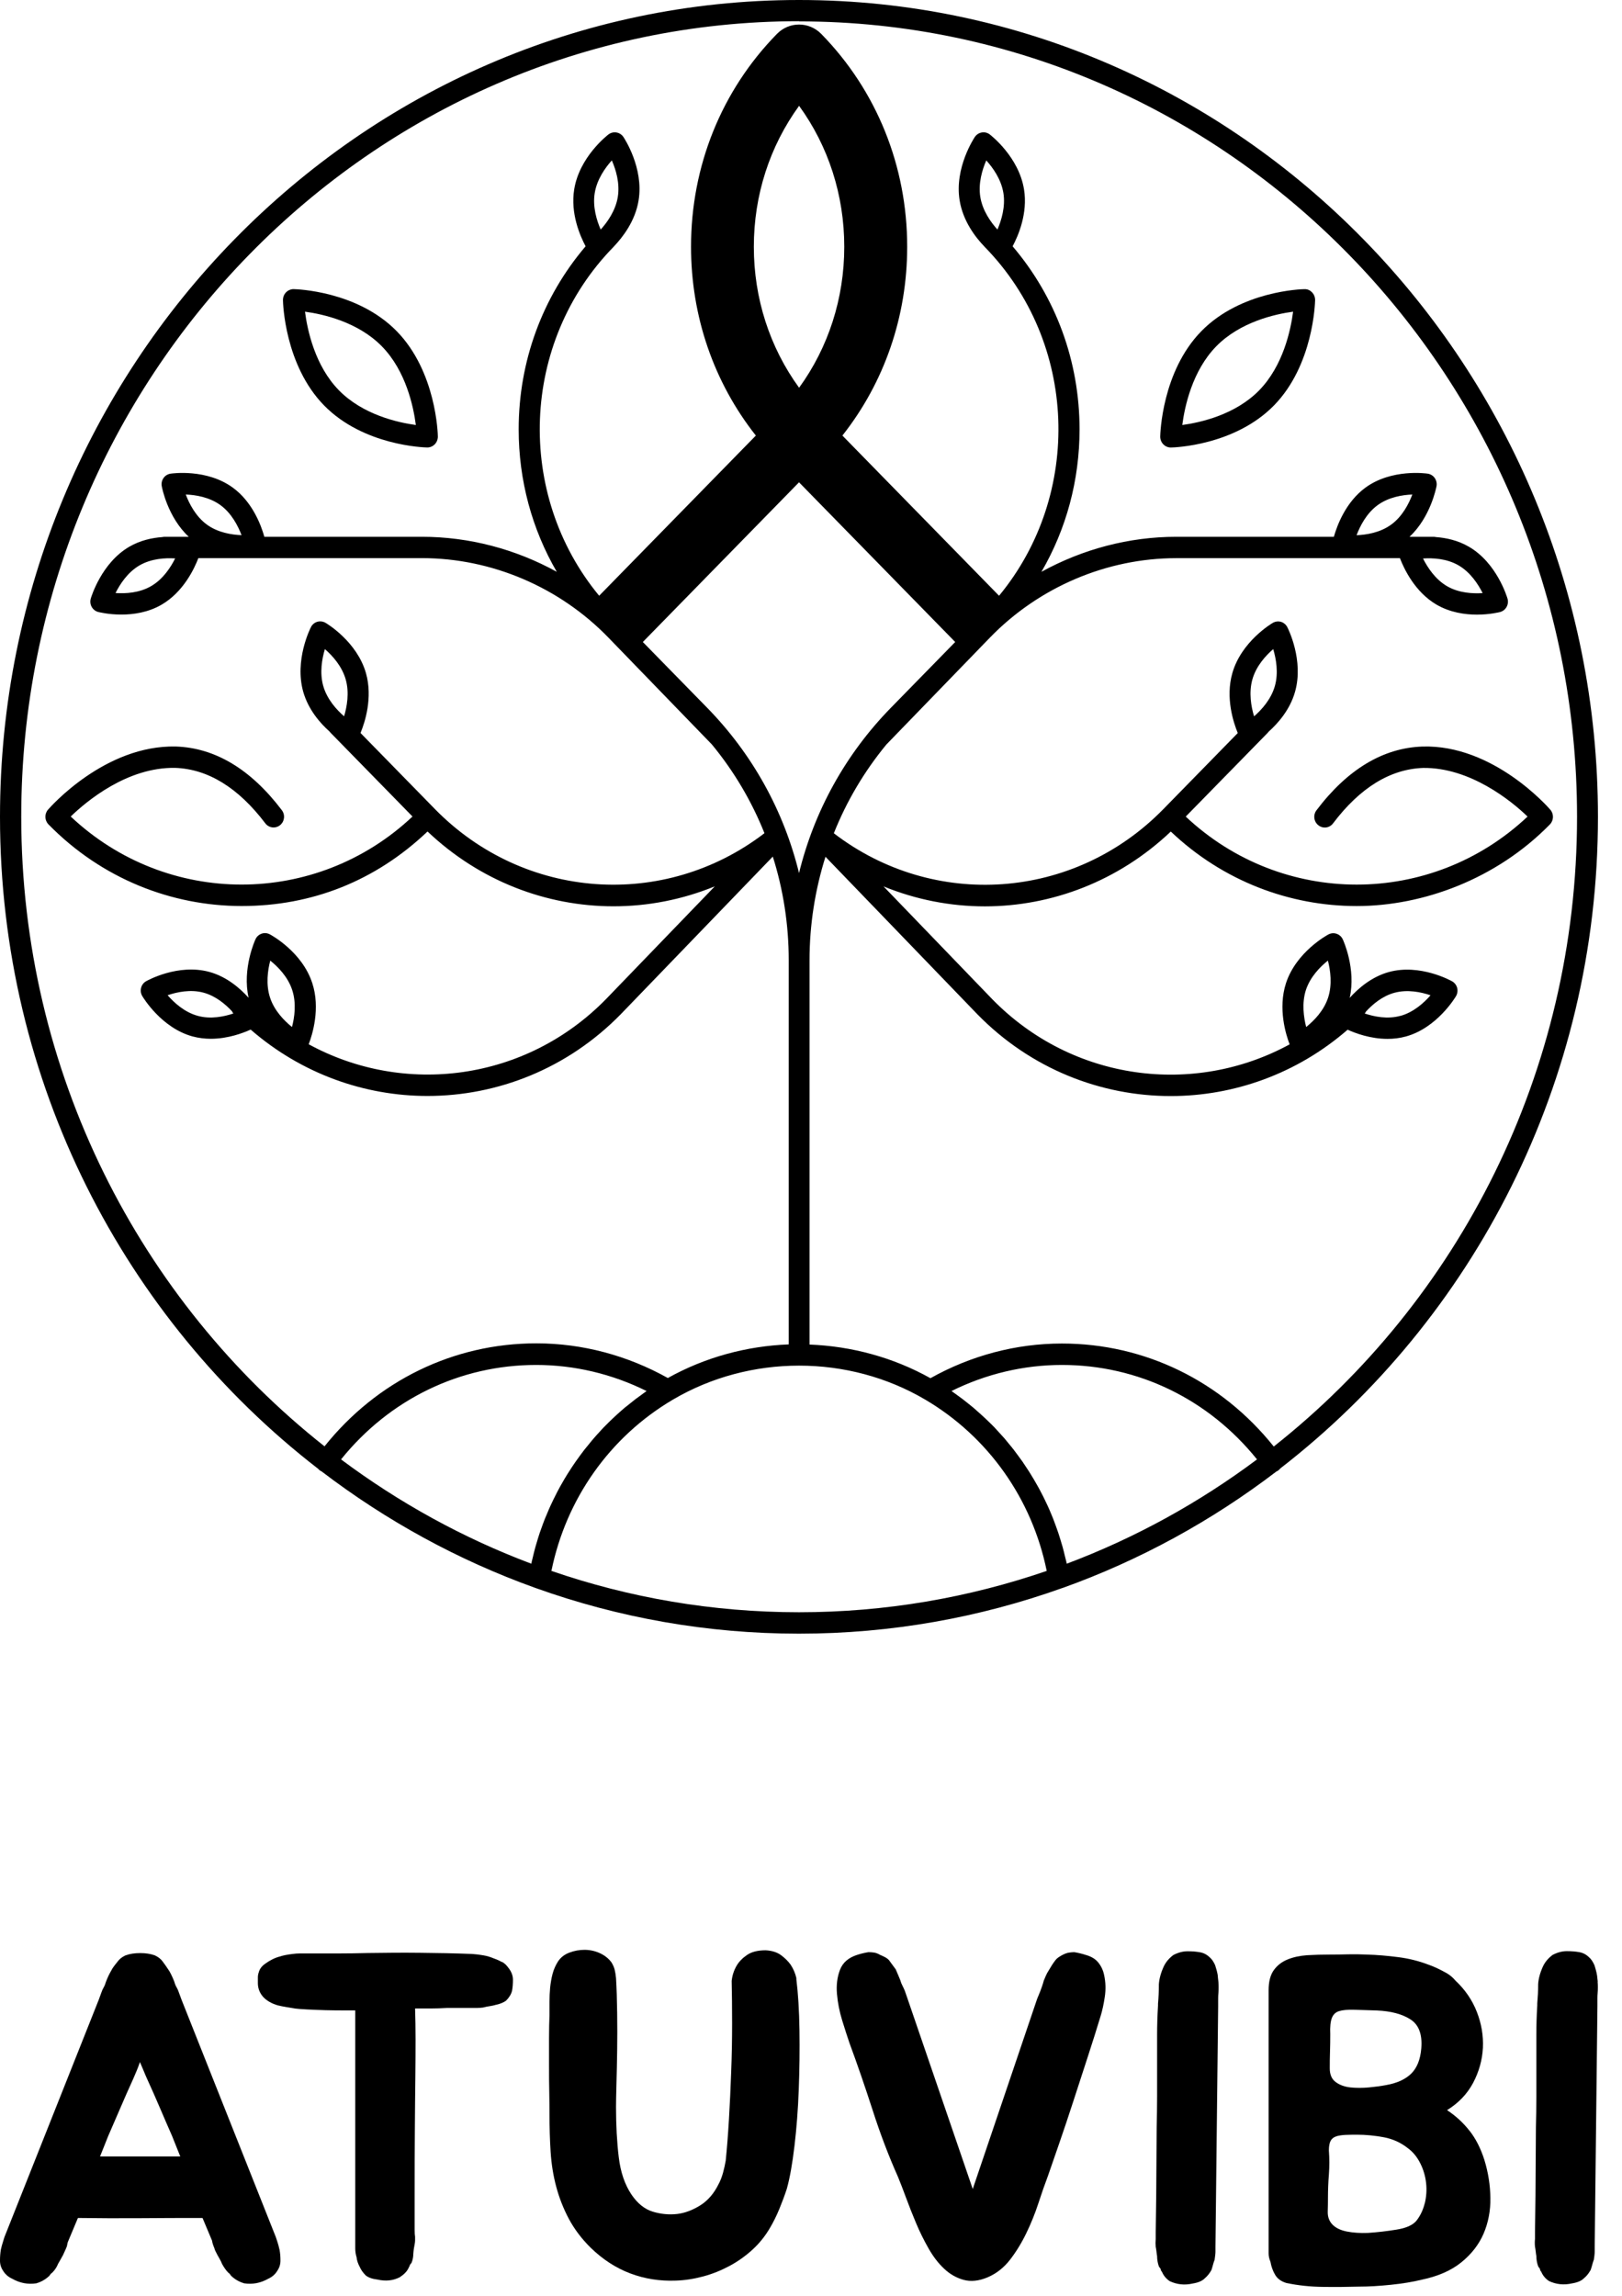 <svg width="53" height="75" viewBox="0 0 53 75" fill="none" xmlns="http://www.w3.org/2000/svg">
<path d="M38.255 14.619H38.26C38.345 14.619 40.337 14.564 41.628 13.245C42.919 11.925 42.97 9.889 42.972 9.802C42.972 9.708 42.937 9.616 42.871 9.549C42.806 9.482 42.724 9.442 42.623 9.446C42.538 9.446 40.546 9.5 39.255 10.819C37.964 12.139 37.913 14.175 37.911 14.262C37.911 14.358 37.947 14.448 38.012 14.515C38.076 14.581 38.163 14.619 38.255 14.619ZM39.74 11.315C40.525 10.514 41.663 10.262 42.253 10.182C42.175 10.785 41.927 11.949 41.145 12.751C40.36 13.553 39.221 13.804 38.632 13.884C38.71 13.281 38.958 12.117 39.74 11.315Z" fill="black"/>
<path d="M13.958 14.618H13.963C14.053 14.618 14.14 14.582 14.206 14.515C14.271 14.448 14.307 14.356 14.307 14.262C14.307 14.175 14.254 12.139 12.963 10.819C11.672 9.5 9.679 9.447 9.594 9.445C9.509 9.444 9.412 9.482 9.347 9.549C9.281 9.616 9.246 9.708 9.246 9.802C9.246 9.889 9.299 11.925 10.59 13.245C11.881 14.564 13.873 14.617 13.958 14.618ZM12.479 11.315C13.264 12.117 13.51 13.281 13.588 13.884C12.998 13.804 11.859 13.55 11.075 12.751C10.29 11.949 10.044 10.785 9.966 10.182C10.556 10.262 11.695 10.515 12.479 11.315Z" fill="black"/>
<path d="M10.382 47.968C10.4 47.989 10.419 48.011 10.443 48.029C10.466 48.046 10.489 48.06 10.513 48.071C12.619 49.678 14.967 50.969 17.492 51.874C17.497 51.876 17.503 51.877 17.506 51.879C20.201 52.844 23.095 53.369 26.107 53.369C29.119 53.369 32.013 52.842 34.708 51.879C34.713 51.877 34.72 51.876 34.726 51.874C37.251 50.969 39.599 49.68 41.704 48.073C41.729 48.062 41.754 48.049 41.775 48.031C41.798 48.013 41.818 47.991 41.836 47.97C48.136 43.093 52.214 35.368 52.214 26.685C52.214 11.972 40.502 0 26.107 0C11.712 0 0 11.972 0 26.685C0 35.368 4.078 43.093 10.379 47.97L10.382 47.968ZM20.968 45.56C20.904 45.606 20.841 45.651 20.777 45.698C20.71 45.749 20.644 45.803 20.577 45.857C20.518 45.904 20.46 45.95 20.401 45.997C20.309 46.075 20.223 46.154 20.134 46.234C20.063 46.297 19.996 46.364 19.927 46.429C19.854 46.5 19.784 46.569 19.715 46.641C19.667 46.69 19.622 46.742 19.576 46.793C19.514 46.86 19.452 46.927 19.394 46.996C19.348 47.048 19.305 47.103 19.261 47.157C19.204 47.226 19.148 47.294 19.091 47.365C19.049 47.419 19.008 47.477 18.965 47.533C18.912 47.606 18.859 47.678 18.808 47.751C18.769 47.807 18.73 47.865 18.691 47.923C18.641 47.999 18.592 48.075 18.544 48.151C18.509 48.209 18.473 48.268 18.438 48.326C18.392 48.406 18.346 48.486 18.301 48.565C18.27 48.625 18.238 48.683 18.206 48.742C18.163 48.826 18.121 48.909 18.08 48.994C18.052 49.054 18.023 49.114 17.995 49.173C17.954 49.26 17.917 49.349 17.88 49.438C17.855 49.497 17.83 49.555 17.805 49.615C17.768 49.707 17.735 49.801 17.701 49.894C17.68 49.952 17.659 50.01 17.639 50.067C17.605 50.167 17.575 50.267 17.545 50.368C17.529 50.422 17.512 50.477 17.496 50.533C17.465 50.643 17.437 50.757 17.411 50.869C17.4 50.914 17.388 50.96 17.377 51.007C17.372 51.032 17.366 51.057 17.361 51.083C15.124 50.243 13.035 49.088 11.144 47.676C12.725 45.712 15.029 44.59 17.519 44.59C18.765 44.59 20.001 44.883 21.128 45.443C21.073 45.481 21.02 45.521 20.965 45.56H20.968ZM18.018 51.318C18.498 48.963 19.929 46.936 21.988 45.723C24.501 44.243 27.72 44.241 30.233 45.723C32.291 46.936 33.723 48.965 34.202 51.318C31.659 52.192 28.937 52.669 26.109 52.669C23.281 52.669 20.559 52.194 18.016 51.318H18.018ZM23.106 23.12L21.005 20.973L26.109 15.756L31.212 20.973L29.112 23.12C27.63 24.635 26.605 26.494 26.109 28.521C25.613 26.494 24.588 24.636 23.106 23.12ZM24.632 8.062C24.632 6.377 25.151 4.777 26.111 3.457C27.07 4.777 27.587 6.377 27.587 8.062C27.587 9.747 27.069 11.347 26.111 12.667C25.151 11.347 24.632 9.747 24.632 8.062ZM31.09 45.443C32.216 44.883 33.452 44.59 34.699 44.59C37.191 44.59 39.493 45.712 41.074 47.676C39.181 49.09 37.093 50.243 34.857 51.083C34.851 51.057 34.846 51.034 34.841 51.009C34.828 50.954 34.814 50.9 34.8 50.848C34.775 50.744 34.751 50.639 34.722 50.538C34.704 50.475 34.685 50.413 34.666 50.35C34.637 50.258 34.611 50.165 34.58 50.075C34.559 50.01 34.534 49.944 34.511 49.879C34.481 49.794 34.449 49.707 34.416 49.622C34.389 49.555 34.361 49.49 34.334 49.423C34.301 49.342 34.265 49.26 34.228 49.181C34.198 49.114 34.166 49.048 34.134 48.983C34.097 48.905 34.058 48.828 34.017 48.752C33.984 48.686 33.948 48.621 33.913 48.558C33.872 48.484 33.83 48.41 33.785 48.335C33.748 48.272 33.709 48.207 33.67 48.145C33.626 48.073 33.58 48.002 33.532 47.932C33.491 47.87 33.451 47.807 33.408 47.745C33.36 47.676 33.309 47.608 33.259 47.541C33.215 47.481 33.171 47.421 33.125 47.361C33.074 47.294 33.019 47.229 32.965 47.164C32.918 47.106 32.872 47.048 32.824 46.992C32.767 46.927 32.709 46.864 32.65 46.8C32.601 46.746 32.553 46.692 32.503 46.639C32.438 46.571 32.37 46.505 32.303 46.44C32.225 46.364 32.147 46.29 32.066 46.218C31.984 46.143 31.901 46.069 31.818 45.997C31.761 45.948 31.701 45.903 31.643 45.855C31.577 45.803 31.512 45.749 31.444 45.698C31.382 45.651 31.319 45.606 31.255 45.56C31.2 45.522 31.149 45.481 31.092 45.443H31.09ZM26.109 0.699C40.127 0.699 51.531 12.355 51.531 26.684C51.531 35.048 47.644 42.5 41.621 47.255C39.907 45.113 37.407 43.89 34.697 43.89C33.201 43.89 31.722 44.283 30.403 45.023C29.185 44.342 27.825 43.977 26.452 43.924V31.375C26.452 30.208 26.633 29.069 26.973 27.989L31.94 33.138C33.681 34.917 35.969 35.806 38.255 35.806C40.314 35.806 42.374 35.082 44.035 33.638C44.279 33.75 44.775 33.938 45.338 33.938C45.533 33.938 45.735 33.916 45.937 33.86C46.953 33.582 47.55 32.586 47.575 32.544C47.623 32.463 47.637 32.365 47.614 32.273C47.589 32.181 47.53 32.103 47.449 32.058C47.407 32.034 46.402 31.477 45.386 31.753C44.818 31.909 44.382 32.287 44.102 32.599C44.315 31.648 43.895 30.727 43.876 30.686C43.837 30.601 43.764 30.535 43.675 30.505C43.587 30.474 43.489 30.483 43.408 30.526C43.365 30.548 42.356 31.096 42.021 32.117C41.751 32.946 42.018 33.803 42.14 34.117C39.022 35.817 35.051 35.327 32.427 32.646L28.87 28.957C29.932 29.391 31.056 29.609 32.179 29.609C34.37 29.609 36.551 28.783 38.257 27.165C39.965 28.787 42.147 29.599 44.329 29.599C46.51 29.599 48.903 28.711 50.644 26.932C50.771 26.801 50.778 26.591 50.658 26.452C50.581 26.363 48.788 24.318 46.48 24.388C45.195 24.432 44.029 25.132 43.017 26.47C42.901 26.622 42.928 26.843 43.079 26.96C43.227 27.078 43.443 27.053 43.559 26.897C44.439 25.733 45.428 25.125 46.5 25.087C48.033 25.065 49.392 26.168 49.914 26.676C46.767 29.639 41.894 29.639 38.745 26.676L41.425 23.938C41.435 23.927 41.442 23.916 41.451 23.905C41.763 23.626 42.149 23.187 42.315 22.604C42.611 21.57 42.087 20.533 42.064 20.488C42.021 20.405 41.947 20.341 41.857 20.314C41.768 20.289 41.673 20.3 41.591 20.347C41.549 20.372 40.56 20.958 40.267 21.992C40.036 22.801 40.307 23.612 40.445 23.947L38.014 26.432C35.101 29.41 30.515 29.728 27.246 27.221C27.662 26.177 28.239 25.201 28.962 24.323L32.344 20.832C33.943 19.181 36.164 18.234 38.435 18.234H45.744C45.875 18.578 46.234 19.342 46.944 19.755C47.385 20.01 47.87 20.079 48.26 20.079C48.681 20.079 48.993 19.999 49.016 19.994C49.106 19.97 49.183 19.91 49.229 19.827C49.275 19.744 49.285 19.646 49.259 19.556C49.245 19.509 48.913 18.39 47.996 17.86C47.64 17.653 47.258 17.57 46.918 17.545C46.893 17.539 46.868 17.536 46.842 17.536H46.057C46.746 16.893 46.93 15.928 46.939 15.885C46.957 15.791 46.935 15.695 46.882 15.617C46.827 15.539 46.746 15.489 46.654 15.474C46.608 15.467 45.474 15.304 44.617 15.93C43.973 16.401 43.69 17.165 43.585 17.536H38.434C36.893 17.536 35.376 17.939 34.03 18.68C34.841 17.286 35.275 15.691 35.275 14.026C35.275 11.805 34.501 9.705 33.088 8.046C33.274 7.698 33.587 6.97 33.461 6.189C33.291 5.126 32.379 4.422 32.34 4.391C32.266 4.335 32.169 4.31 32.08 4.328C31.988 4.342 31.907 4.397 31.853 4.474C31.827 4.516 31.184 5.481 31.356 6.543C31.464 7.217 31.869 7.747 32.163 8.051C32.167 8.056 32.17 8.062 32.176 8.066C35.225 11.182 35.379 16.153 32.645 19.462L27.526 14.229C28.898 12.491 29.643 10.337 29.643 8.06C29.643 5.428 28.646 2.959 26.837 1.11C26.435 0.699 25.785 0.699 25.385 1.11C23.575 2.959 22.58 5.426 22.58 8.06C22.58 10.337 23.325 12.491 24.698 14.229L19.578 19.462C16.842 16.153 16.998 11.184 20.047 8.066C20.053 8.06 20.055 8.056 20.06 8.051C20.352 7.745 20.759 7.217 20.867 6.543C21.039 5.481 20.396 4.514 20.37 4.474C20.317 4.397 20.235 4.342 20.143 4.328C20.055 4.312 19.957 4.335 19.883 4.391C19.844 4.422 18.932 5.126 18.762 6.189C18.636 6.97 18.95 7.698 19.135 8.046C17.722 9.705 16.948 11.805 16.948 14.026C16.948 15.689 17.382 17.286 18.193 18.68C16.849 17.938 15.33 17.536 13.789 17.536H8.638C8.534 17.165 8.252 16.399 7.607 15.93C6.749 15.304 5.619 15.467 5.571 15.474C5.479 15.489 5.396 15.539 5.343 15.617C5.288 15.695 5.268 15.791 5.286 15.885C5.293 15.928 5.477 16.893 6.168 17.536H5.383C5.357 17.536 5.33 17.539 5.305 17.545C4.965 17.57 4.583 17.653 4.229 17.858C3.313 18.388 2.98 19.507 2.966 19.554C2.94 19.644 2.95 19.744 2.996 19.825C3.042 19.909 3.118 19.968 3.209 19.992C3.234 19.997 3.543 20.077 3.965 20.077C4.354 20.077 4.84 20.01 5.281 19.753C5.991 19.34 6.35 18.578 6.481 18.233H13.789C16.061 18.233 18.282 19.179 19.881 20.83L23.263 24.322C23.986 25.199 24.563 26.177 24.979 27.219C21.708 29.726 17.124 29.406 14.211 26.43L11.78 23.945C11.919 23.61 12.188 22.799 11.958 21.99C11.663 20.957 10.676 20.368 10.634 20.345C10.552 20.298 10.457 20.287 10.368 20.312C10.278 20.339 10.203 20.401 10.161 20.486C10.138 20.529 9.616 21.567 9.909 22.602C10.076 23.183 10.46 23.625 10.774 23.903C10.783 23.914 10.79 23.927 10.8 23.936L13.479 26.674C10.331 29.638 5.458 29.639 2.311 26.674C2.833 26.168 4.167 25.056 5.723 25.085C6.795 25.122 7.786 25.732 8.668 26.895C8.783 27.049 8.999 27.076 9.148 26.959C9.299 26.841 9.325 26.62 9.21 26.468C8.197 25.131 7.032 24.43 5.746 24.387C3.43 24.334 1.645 26.363 1.569 26.45C1.449 26.588 1.456 26.799 1.583 26.93C3.324 28.709 5.612 29.598 7.898 29.598C10.184 29.598 12.263 28.785 13.97 27.163C15.675 28.781 17.855 29.607 20.047 29.607C21.17 29.607 22.293 29.39 23.357 28.955L19.801 32.64C17.175 35.323 13.205 35.815 10.087 34.114C10.207 33.799 10.476 32.944 10.203 32.114C9.871 31.093 8.861 30.546 8.817 30.523C8.734 30.479 8.638 30.47 8.549 30.501C8.461 30.532 8.388 30.597 8.349 30.682C8.33 30.724 7.91 31.645 8.123 32.595C7.843 32.284 7.407 31.905 6.839 31.75C5.819 31.473 4.818 32.03 4.776 32.054C4.694 32.099 4.634 32.177 4.611 32.269C4.586 32.362 4.601 32.459 4.65 32.541C4.675 32.583 5.272 33.578 6.288 33.857C6.49 33.911 6.692 33.935 6.887 33.935C7.45 33.935 7.946 33.746 8.19 33.634C9.851 35.077 11.909 35.803 13.968 35.803C16.256 35.803 18.544 34.912 20.286 33.131L25.252 27.983C25.594 29.064 25.772 30.202 25.772 31.37V43.919C24.4 43.971 23.04 44.337 21.822 45.017C20.503 44.279 19.024 43.884 17.527 43.884C14.818 43.884 12.316 45.108 10.604 47.249C4.581 42.492 0.694 35.041 0.694 26.678C0.694 12.35 12.098 0.693 26.116 0.693L26.109 0.699ZM42.671 32.342C42.813 31.911 43.137 31.583 43.39 31.381C43.472 31.697 43.537 32.159 43.397 32.59C43.257 33.02 42.933 33.348 42.68 33.551C42.599 33.234 42.533 32.771 42.671 32.342ZM45.76 33.185C45.336 33.303 44.897 33.211 44.594 33.109C44.61 33.089 44.624 33.066 44.635 33.044C44.849 32.811 45.168 32.539 45.563 32.432C45.992 32.315 46.44 32.41 46.744 32.514C46.532 32.758 46.19 33.069 45.761 33.187L45.76 33.185ZM40.977 23.4C40.883 23.087 40.8 22.629 40.923 22.193C41.047 21.757 41.359 21.416 41.603 21.205C41.697 21.518 41.781 21.977 41.657 22.412C41.533 22.848 41.221 23.19 40.977 23.402V23.4ZM45.459 17.137C45.097 17.402 44.646 17.472 44.327 17.485C44.442 17.179 44.655 16.765 45.016 16.502C45.377 16.238 45.829 16.167 46.149 16.155C46.034 16.459 45.822 16.873 45.46 17.137H45.459ZM47.66 18.47C48.046 18.694 48.299 19.083 48.446 19.375C48.127 19.396 47.67 19.375 47.284 19.15C46.898 18.926 46.645 18.537 46.498 18.245C46.819 18.224 47.274 18.245 47.66 18.47ZM32.592 7.499C32.374 7.258 32.105 6.882 32.032 6.433C31.96 5.984 32.098 5.539 32.227 5.24C32.445 5.481 32.714 5.857 32.787 6.306C32.859 6.755 32.721 7.2 32.592 7.499ZM19.628 7.499C19.497 7.2 19.36 6.755 19.433 6.306C19.506 5.859 19.775 5.481 19.992 5.24C20.123 5.539 20.26 5.984 20.187 6.433C20.115 6.88 19.846 7.258 19.628 7.499ZM5.723 18.243C5.578 18.535 5.325 18.924 4.937 19.148C4.551 19.373 4.094 19.395 3.775 19.373C3.921 19.081 4.174 18.692 4.562 18.468C4.949 18.245 5.405 18.222 5.723 18.243ZM6.07 16.155C6.391 16.167 6.842 16.238 7.204 16.502C7.565 16.765 7.777 17.179 7.893 17.483C7.572 17.471 7.119 17.4 6.759 17.137C6.398 16.873 6.185 16.46 6.07 16.155ZM11.243 23.4C10.998 23.187 10.687 22.845 10.563 22.412C10.439 21.976 10.522 21.518 10.616 21.205C10.86 21.416 11.172 21.759 11.296 22.195C11.42 22.631 11.337 23.089 11.243 23.402V23.4ZM8.831 31.381C9.082 31.583 9.408 31.911 9.548 32.342C9.69 32.773 9.624 33.234 9.541 33.551C9.29 33.348 8.964 33.02 8.824 32.59C8.682 32.159 8.748 31.697 8.831 31.381ZM7.584 33.044C7.595 33.068 7.609 33.089 7.625 33.109C7.321 33.211 6.881 33.303 6.46 33.185C6.031 33.068 5.69 32.758 5.477 32.512C5.78 32.409 6.228 32.311 6.658 32.43C7.053 32.539 7.37 32.809 7.586 33.042L7.584 33.044Z" fill="black"/>
<path d="M9.132 73.488C9.113 73.398 9.088 73.307 9.058 73.217L9.013 73.081L5.934 65.332L5.845 65.091C5.826 65.03 5.801 64.974 5.771 64.923C5.741 64.874 5.716 64.813 5.697 64.742C5.647 64.612 5.592 64.494 5.534 64.393C5.456 64.272 5.381 64.167 5.312 64.074C5.254 63.995 5.169 63.929 5.061 63.879C4.923 63.828 4.762 63.803 4.581 63.803C4.4 63.803 4.238 63.828 4.099 63.879C3.991 63.929 3.908 63.995 3.848 64.074C3.809 64.125 3.77 64.176 3.729 64.226C3.69 64.277 3.655 64.333 3.625 64.393C3.566 64.494 3.512 64.61 3.462 64.742C3.441 64.813 3.418 64.874 3.388 64.923C3.359 64.974 3.333 65.03 3.313 65.091L3.225 65.332L0.145 73.081L0.103 73.217C0.073 73.307 0.048 73.4 0.028 73.488C0.019 73.55 0.011 73.608 0.007 73.664C0.002 73.72 0 73.781 0 73.852C0 73.973 0.034 74.086 0.104 74.185C0.133 74.236 0.174 74.283 0.223 74.328C0.273 74.373 0.331 74.411 0.4 74.442C0.646 74.583 0.908 74.632 1.186 74.592C1.325 74.552 1.449 74.486 1.557 74.397C1.576 74.375 1.59 74.364 1.601 74.359C1.61 74.353 1.62 74.341 1.629 74.321C1.638 74.312 1.65 74.299 1.659 74.285C1.668 74.268 1.684 74.256 1.704 74.247C1.753 74.196 1.792 74.149 1.822 74.102C1.852 74.055 1.877 74.008 1.897 73.957C1.927 73.906 1.953 73.859 1.978 73.814C2.003 73.769 2.029 73.72 2.059 73.669C2.079 73.629 2.095 73.591 2.111 73.555C2.125 73.519 2.143 73.481 2.162 73.441C2.182 73.401 2.194 73.36 2.198 73.32C2.203 73.28 2.215 73.24 2.235 73.199L2.546 72.457C3.226 72.466 3.905 72.469 4.583 72.464C5.259 72.458 5.938 72.457 6.618 72.457L6.929 73.199C6.938 73.269 6.965 73.351 7.004 73.441C7.012 73.481 7.028 73.519 7.048 73.555C7.067 73.591 7.087 73.628 7.106 73.669C7.135 73.72 7.163 73.767 7.188 73.814C7.213 73.858 7.236 73.906 7.255 73.957C7.283 74.008 7.313 74.055 7.344 74.102C7.374 74.147 7.413 74.196 7.462 74.247C7.482 74.256 7.496 74.268 7.506 74.285C7.515 74.299 7.526 74.312 7.535 74.321C7.544 74.343 7.554 74.353 7.565 74.359C7.574 74.364 7.59 74.377 7.609 74.397C7.717 74.487 7.841 74.552 7.979 74.592C8.256 74.632 8.516 74.583 8.764 74.442C8.833 74.411 8.891 74.373 8.941 74.328C8.99 74.285 9.029 74.236 9.059 74.185C9.129 74.084 9.164 73.973 9.164 73.852C9.164 73.781 9.162 73.72 9.157 73.664C9.152 73.608 9.144 73.55 9.134 73.488H9.132ZM3.269 70.447L3.535 69.781C3.664 69.488 3.793 69.186 3.928 68.874C4.062 68.561 4.2 68.245 4.349 67.921C4.388 67.83 4.429 67.738 4.468 67.642C4.507 67.546 4.542 67.454 4.572 67.363C4.611 67.454 4.65 67.546 4.691 67.642C4.73 67.738 4.769 67.832 4.81 67.921C4.958 68.245 5.098 68.561 5.231 68.874C5.366 69.188 5.495 69.49 5.624 69.781L5.89 70.447H3.269Z" fill="black"/>
<path d="M16.403 64.098C16.324 64.052 16.24 64.014 16.152 63.984C16.033 63.933 15.915 63.897 15.796 63.877C15.677 63.855 15.553 63.841 15.426 63.832C14.863 63.81 14.298 63.799 13.731 63.794C13.165 63.788 12.594 63.792 12.022 63.801C11.677 63.81 11.348 63.815 11.036 63.815H9.8C9.722 63.815 9.642 63.821 9.564 63.832C9.386 63.852 9.239 63.882 9.12 63.922C9.04 63.944 8.961 63.975 8.876 64.02C8.792 64.065 8.73 64.103 8.691 64.134C8.562 64.215 8.484 64.317 8.454 64.436C8.435 64.487 8.426 64.543 8.426 64.603V64.785C8.426 64.947 8.479 65.093 8.589 65.224C8.707 65.356 8.87 65.45 9.077 65.511C9.157 65.531 9.258 65.551 9.38 65.571C9.502 65.591 9.595 65.607 9.653 65.616C9.722 65.625 9.851 65.636 10.039 65.645C10.225 65.654 10.425 65.663 10.639 65.669C10.852 65.674 11.052 65.676 11.238 65.676H11.608V73.454C11.608 73.555 11.624 73.651 11.652 73.742C11.661 73.843 11.697 73.948 11.757 74.06C11.796 74.151 11.861 74.243 11.95 74.333C12.038 74.404 12.166 74.449 12.336 74.469C12.601 74.529 12.842 74.505 13.062 74.393C13.2 74.303 13.294 74.207 13.343 74.105L13.388 74.015C13.388 73.995 13.407 73.966 13.446 73.924C13.466 73.874 13.482 73.827 13.49 73.779C13.499 73.733 13.505 73.685 13.505 73.635C13.513 73.513 13.529 73.409 13.549 73.316C13.558 73.266 13.563 73.224 13.563 73.188V73.074C13.554 73.023 13.549 72.947 13.549 72.846V71.696C13.549 70.869 13.55 70.143 13.556 69.517C13.561 68.891 13.565 68.342 13.572 67.868C13.577 67.394 13.579 66.977 13.579 66.619C13.579 66.261 13.573 65.926 13.563 65.613H14.073C14.246 65.613 14.422 65.607 14.599 65.596H15.576C15.645 65.596 15.714 65.591 15.784 65.582C15.861 65.562 15.936 65.546 16.005 65.537C16.074 65.528 16.143 65.511 16.212 65.491C16.35 65.462 16.458 65.415 16.538 65.356C16.637 65.254 16.703 65.149 16.731 65.037C16.74 64.986 16.749 64.928 16.754 64.862C16.759 64.796 16.761 64.733 16.761 64.673C16.761 64.532 16.706 64.396 16.596 64.264C16.547 64.194 16.483 64.136 16.405 64.09L16.403 64.098Z" fill="black"/>
<path d="M26.026 64.635C25.987 64.463 25.922 64.313 25.833 64.18C25.753 64.07 25.651 63.967 25.521 63.871C25.392 63.777 25.226 63.723 25.018 63.712C24.762 63.712 24.56 63.762 24.411 63.864C24.262 63.965 24.149 64.081 24.071 64.213C23.982 64.365 23.927 64.532 23.908 64.713C23.917 65.127 23.922 65.591 23.922 66.106C23.922 66.622 23.913 67.145 23.892 67.681C23.873 68.215 23.848 68.738 23.818 69.247C23.788 69.755 23.752 70.203 23.713 70.586C23.692 70.707 23.664 70.838 23.625 70.981C23.586 71.122 23.536 71.249 23.476 71.359C23.327 71.661 23.127 71.891 22.878 72.047C22.626 72.203 22.376 72.297 22.128 72.326C21.863 72.356 21.595 72.331 21.328 72.25C21.062 72.168 20.83 71.982 20.632 71.689C20.416 71.366 20.276 70.959 20.218 70.47C20.159 69.982 20.129 69.433 20.129 68.829C20.129 68.668 20.134 68.42 20.143 68.087C20.152 67.754 20.161 67.388 20.166 66.99C20.172 66.591 20.172 66.179 20.166 65.755C20.161 65.332 20.149 64.953 20.129 64.62C20.12 64.519 20.104 64.428 20.085 64.347C20.065 64.267 20.03 64.188 19.98 64.106C19.881 63.974 19.754 63.875 19.596 63.804C19.439 63.733 19.272 63.697 19.1 63.697C18.928 63.697 18.762 63.728 18.605 63.788C18.447 63.847 18.323 63.943 18.234 64.076C18.157 64.197 18.096 64.331 18.057 64.477C18.018 64.624 17.992 64.776 17.976 64.932C17.962 65.087 17.955 65.245 17.955 65.4V65.833C17.946 66.036 17.94 66.282 17.94 66.575V67.475C17.94 67.782 17.94 68.079 17.948 68.367C17.953 68.655 17.955 68.894 17.955 69.086C17.955 69.5 17.967 69.902 17.992 70.297C18.017 70.689 18.077 71.07 18.176 71.439C18.275 71.808 18.413 72.157 18.59 72.49C18.769 72.823 19.005 73.137 19.3 73.428C19.695 73.812 20.127 74.092 20.595 74.268C21.064 74.445 21.56 74.523 22.082 74.503C22.378 74.494 22.677 74.447 22.978 74.366C23.278 74.286 23.564 74.17 23.835 74.025C24.108 73.879 24.356 73.703 24.584 73.495C24.811 73.289 25.004 73.048 25.162 72.776C25.27 72.594 25.371 72.391 25.465 72.163C25.558 71.937 25.64 71.718 25.709 71.506C25.808 71.153 25.891 70.686 25.96 70.105C26.029 69.526 26.076 68.908 26.1 68.259C26.125 67.609 26.132 66.963 26.123 66.322C26.114 65.681 26.079 65.118 26.019 64.635H26.026Z" fill="black"/>
<path d="M35.893 64.119C35.8 63.998 35.658 63.913 35.472 63.862C35.413 63.842 35.352 63.826 35.286 63.81C35.222 63.795 35.16 63.782 35.102 63.773C35.052 63.773 34.996 63.779 34.93 63.788C34.866 63.797 34.795 63.824 34.716 63.864C34.677 63.886 34.634 63.909 34.59 63.94C34.546 63.969 34.509 64.005 34.478 64.047C34.44 64.097 34.401 64.15 34.367 64.206C34.333 64.262 34.301 64.315 34.271 64.365C34.232 64.425 34.199 64.483 34.176 64.539C34.151 64.595 34.128 64.648 34.108 64.698C34.089 64.769 34.069 64.832 34.05 64.888C34.031 64.945 34.011 64.997 33.992 65.048L33.887 65.305L31.785 71.51L29.653 65.288L29.564 65.031C29.543 64.983 29.52 64.93 29.49 64.872C29.46 64.816 29.435 64.754 29.416 64.684C29.396 64.633 29.373 64.581 29.35 64.525C29.325 64.469 29.299 64.407 29.269 64.335C29.23 64.284 29.193 64.233 29.157 64.183C29.122 64.132 29.086 64.083 29.046 64.031C29.007 63.991 28.961 63.958 28.911 63.933C28.861 63.907 28.812 63.884 28.762 63.864C28.693 63.824 28.63 63.799 28.571 63.788C28.513 63.779 28.447 63.773 28.378 63.773C28.32 63.782 28.258 63.795 28.192 63.81C28.128 63.826 28.066 63.842 28.008 63.862C27.721 63.953 27.535 64.117 27.445 64.355C27.356 64.592 27.323 64.854 27.349 65.142C27.374 65.43 27.431 65.717 27.519 66.003C27.608 66.291 27.687 66.536 27.756 66.738C28.013 67.433 28.265 68.166 28.513 68.932C28.759 69.698 29.035 70.425 29.341 71.111C29.419 71.303 29.51 71.533 29.607 71.799C29.706 72.067 29.814 72.342 29.933 72.624C30.051 72.907 30.188 73.182 30.34 73.45C30.492 73.718 30.662 73.939 30.85 74.114C31.038 74.292 31.25 74.413 31.486 74.478C31.723 74.543 31.985 74.516 32.272 74.395C32.557 74.273 32.801 74.082 33.005 73.819C33.207 73.557 33.384 73.267 33.538 72.948C33.691 72.63 33.823 72.306 33.931 71.973C34.039 71.64 34.144 71.343 34.243 71.081C34.342 70.798 34.464 70.443 34.613 70.013C34.762 69.584 34.914 69.127 35.072 68.642C35.229 68.159 35.387 67.674 35.544 67.191C35.702 66.706 35.84 66.268 35.959 65.875C36.019 65.683 36.065 65.468 36.1 65.231C36.136 64.993 36.129 64.758 36.079 64.526C36.049 64.374 35.987 64.239 35.893 64.117V64.119Z" fill="black"/>
<path d="M39.794 64.546C39.785 64.486 39.771 64.428 39.757 64.372C39.742 64.316 39.725 64.258 39.705 64.198C39.656 64.088 39.601 64.007 39.542 63.956C39.443 63.855 39.33 63.795 39.201 63.775C39.142 63.764 39.08 63.757 39.016 63.751C38.951 63.746 38.88 63.744 38.802 63.744C38.653 63.744 38.501 63.784 38.343 63.865C38.205 63.967 38.101 64.088 38.032 64.229C37.933 64.441 37.88 64.638 37.867 64.819C37.867 64.931 37.865 65.04 37.86 65.145C37.855 65.25 37.848 65.355 37.839 65.455V65.516C37.818 65.869 37.809 66.188 37.809 66.47V68.497C37.809 68.841 37.803 69.174 37.795 69.496L37.78 71.721L37.764 72.916V73.144C37.756 73.234 37.756 73.319 37.764 73.401C37.775 73.451 37.782 73.502 37.788 73.553C37.793 73.603 37.8 73.654 37.809 73.703C37.809 73.764 37.814 73.822 37.825 73.879C37.834 73.935 37.849 73.987 37.867 74.038C37.878 74.058 37.888 74.074 37.897 74.083C37.906 74.092 37.917 74.108 37.927 74.128C37.927 74.157 37.941 74.188 37.97 74.219C38.02 74.34 38.105 74.442 38.221 74.521C38.459 74.632 38.71 74.659 38.977 74.597C39.156 74.568 39.284 74.512 39.364 74.431C39.411 74.391 39.454 74.347 39.489 74.302C39.525 74.257 39.555 74.208 39.585 74.157C39.604 74.098 39.622 74.04 39.636 73.984C39.65 73.927 39.668 73.875 39.688 73.824C39.696 73.764 39.705 73.71 39.709 73.665C39.714 73.62 39.716 73.582 39.716 73.551V73.399L39.804 65.543V65.286C39.804 65.227 39.806 65.169 39.812 65.112C39.817 65.056 39.819 64.995 39.819 64.922C39.819 64.863 39.817 64.801 39.812 64.742C39.806 64.682 39.799 64.617 39.79 64.544L39.794 64.546Z" fill="black"/>
<path d="M48.017 69.608C47.816 69.35 47.571 69.124 47.284 68.934C47.66 68.701 47.943 68.404 48.136 68.042C48.327 67.678 48.434 67.298 48.455 66.9C48.474 66.501 48.407 66.107 48.255 65.719C48.102 65.33 47.867 64.99 47.552 64.697C47.453 64.576 47.32 64.476 47.152 64.395C46.983 64.304 46.826 64.234 46.679 64.183C46.364 64.062 46.029 63.978 45.68 63.935C45.329 63.89 44.991 63.861 44.665 63.852C44.458 63.843 44.253 63.839 44.051 63.844C43.849 63.85 43.649 63.852 43.451 63.852C43.194 63.852 42.948 63.859 42.71 63.873C42.473 63.89 42.261 63.935 42.075 64.011C41.887 64.087 41.736 64.203 41.623 64.36C41.51 64.516 41.453 64.737 41.453 65.017V73.613C41.453 73.704 41.473 73.794 41.512 73.885C41.54 74.046 41.593 74.191 41.667 74.315C41.742 74.442 41.862 74.529 42.03 74.58C42.415 74.661 42.813 74.703 43.222 74.708C43.631 74.714 44.03 74.71 44.414 74.699C44.72 74.699 45.066 74.679 45.45 74.639C45.836 74.6 46.171 74.543 46.457 74.473C46.99 74.362 47.422 74.172 47.752 73.904C48.081 73.637 48.324 73.325 48.478 72.967C48.63 72.61 48.706 72.221 48.699 71.801C48.694 71.383 48.629 70.967 48.501 70.554C48.382 70.181 48.221 69.865 48.019 69.608H48.017ZM43.459 67.017C43.465 66.831 43.467 66.641 43.467 66.449C43.456 66.217 43.474 66.043 43.518 65.928C43.562 65.81 43.64 65.736 43.753 65.7C43.867 65.665 44.026 65.649 44.228 65.654C44.43 65.66 44.683 65.667 44.989 65.678C45.453 65.698 45.82 65.796 46.093 65.973C46.364 66.15 46.479 66.465 46.441 66.92C46.411 67.283 46.3 67.558 46.109 67.745C45.916 67.931 45.643 68.055 45.287 68.116C45.129 68.147 44.943 68.172 44.731 68.192C44.518 68.212 44.316 68.212 44.125 68.192C43.932 68.17 43.773 68.112 43.644 68.016C43.516 67.922 43.451 67.772 43.451 67.571C43.451 67.388 43.452 67.206 43.459 67.019V67.017ZM46.553 71.982C46.498 72.2 46.408 72.389 46.279 72.551C46.16 72.692 45.944 72.788 45.629 72.838C45.312 72.889 45.002 72.925 44.696 72.945C44.449 72.954 44.221 72.94 44.014 72.9C43.806 72.86 43.649 72.784 43.541 72.674C43.433 72.563 43.382 72.424 43.385 72.257C43.39 72.091 43.392 71.937 43.392 71.796C43.392 71.555 43.401 71.302 43.422 71.039C43.442 70.777 43.442 70.514 43.422 70.252C43.422 70.111 43.442 70.004 43.481 69.933C43.52 69.863 43.582 69.816 43.667 69.788C43.75 69.763 43.849 69.749 43.962 69.743C44.076 69.738 44.201 69.736 44.341 69.736C44.626 69.736 44.919 69.765 45.214 69.819C45.51 69.875 45.77 69.993 45.999 70.174C46.167 70.295 46.302 70.46 46.406 70.666C46.511 70.873 46.574 71.09 46.599 71.316C46.624 71.542 46.608 71.765 46.555 71.982H46.553Z" fill="black"/>
<path d="M52.208 64.739C52.202 64.68 52.195 64.615 52.186 64.542C52.178 64.482 52.163 64.424 52.149 64.368C52.135 64.312 52.117 64.254 52.098 64.195C52.048 64.084 51.993 64.003 51.935 63.952C51.836 63.851 51.722 63.791 51.593 63.771C51.535 63.76 51.473 63.753 51.409 63.748C51.343 63.742 51.273 63.74 51.195 63.74C51.046 63.74 50.894 63.78 50.736 63.861C50.598 63.963 50.493 64.084 50.424 64.225C50.325 64.437 50.272 64.634 50.26 64.815C50.26 64.928 50.258 65.036 50.253 65.141C50.247 65.246 50.24 65.351 50.231 65.451V65.512C50.21 65.865 50.201 66.184 50.201 66.466V68.493C50.201 68.837 50.196 69.17 50.187 69.493L50.173 71.717L50.157 72.912V73.14C50.148 73.23 50.148 73.315 50.157 73.397C50.168 73.448 50.175 73.498 50.18 73.549C50.185 73.6 50.192 73.65 50.201 73.699C50.201 73.761 50.207 73.819 50.217 73.875C50.226 73.931 50.242 73.983 50.26 74.034C50.27 74.054 50.281 74.07 50.29 74.079C50.299 74.088 50.309 74.105 50.32 74.124C50.32 74.153 50.334 74.184 50.362 74.215C50.412 74.336 50.497 74.438 50.614 74.517C50.851 74.628 51.103 74.655 51.37 74.593C51.549 74.564 51.676 74.508 51.756 74.427C51.804 74.387 51.846 74.343 51.882 74.298C51.917 74.253 51.947 74.204 51.977 74.153C51.997 74.094 52.015 74.036 52.029 73.98C52.043 73.924 52.061 73.871 52.08 73.82C52.089 73.761 52.098 73.706 52.101 73.661C52.107 73.616 52.108 73.578 52.108 73.547V73.395L52.197 65.539V65.282C52.197 65.223 52.199 65.165 52.204 65.109C52.209 65.052 52.211 64.991 52.211 64.919C52.211 64.859 52.209 64.797 52.204 64.738L52.208 64.739Z" fill="black"/>
</svg>
